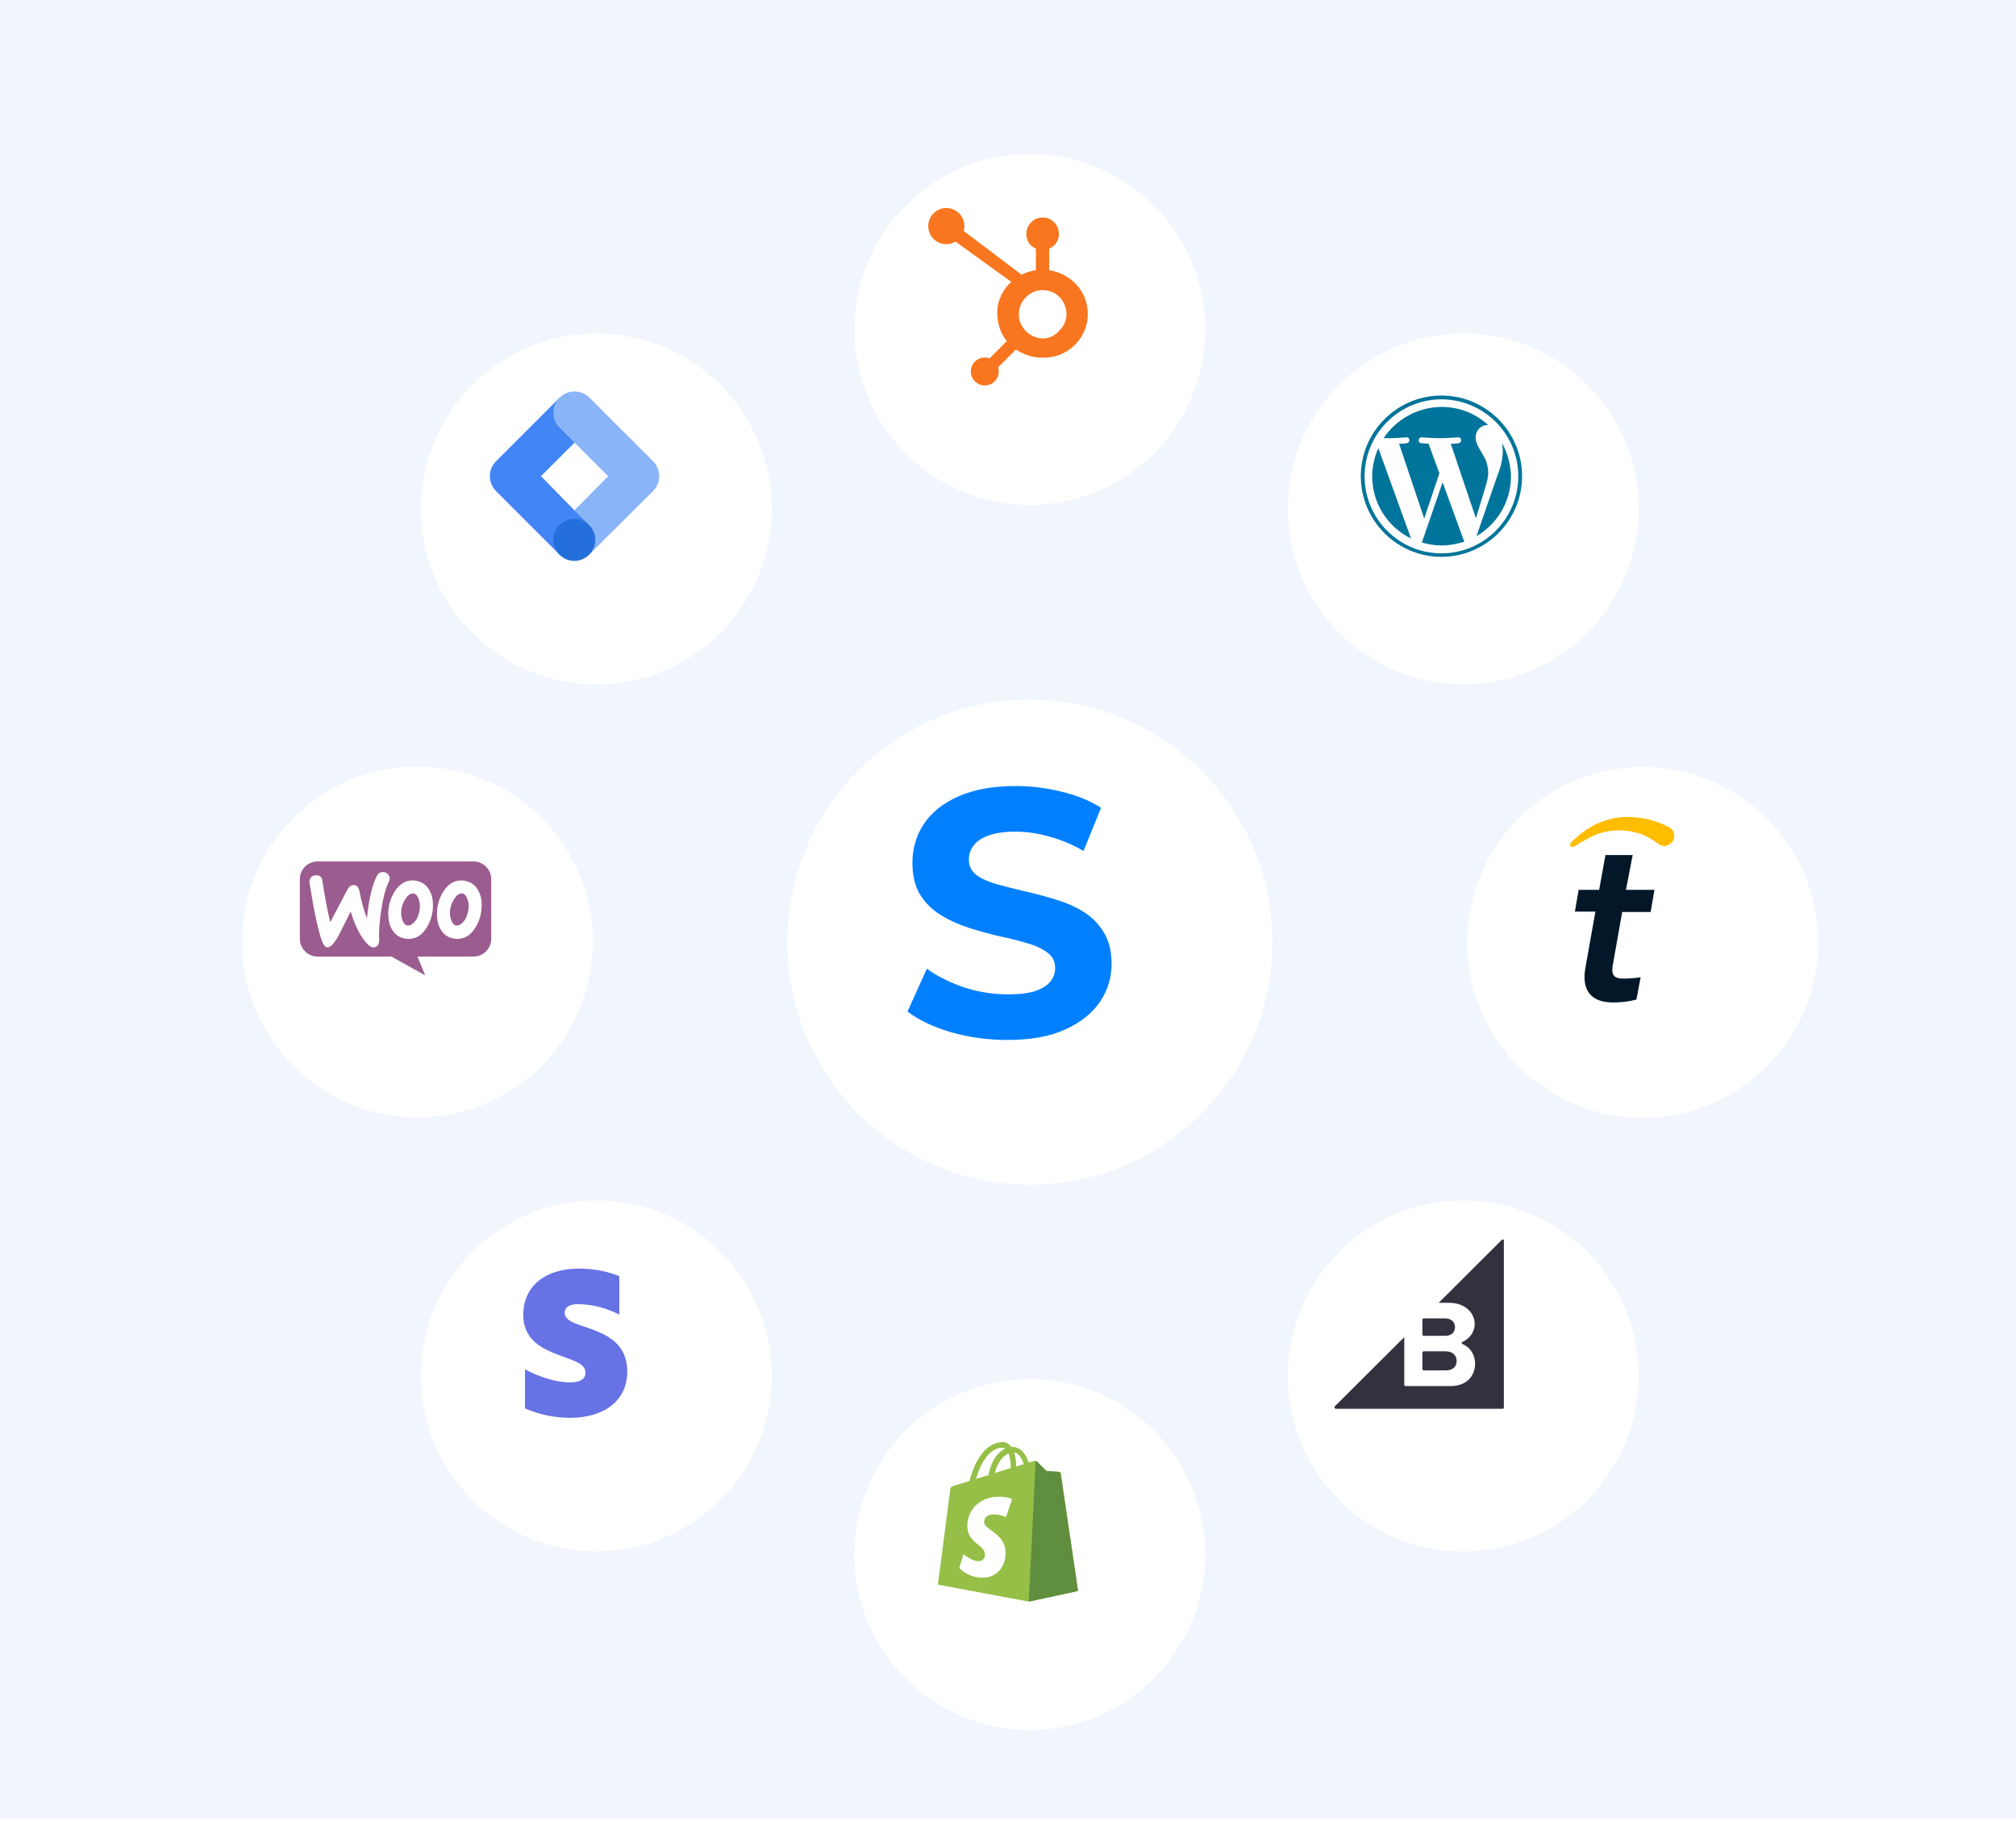 <svg width="632" height="571" viewBox="0 0 632 571" fill="none" xmlns="http://www.w3.org/2000/svg">
<rect width="632" height="570" transform="translate(0 0.101)" fill="#F1F6FD"/>
<g filter="url(#filter0_d_762_60315)">
<circle cx="316" cy="93.005" r="54.984" fill="white"/>
</g>
<g filter="url(#filter1_d_762_60315)">
<circle cx="315.984" cy="476.984" r="54.984" fill="white"/>
</g>
<g filter="url(#filter2_d_762_60315)">
<circle cx="508.128" cy="285.133" r="54.984" transform="rotate(90 508.128 285.133)" fill="white"/>
</g>
<g filter="url(#filter3_d_762_60315)">
<circle cx="124.016" cy="284.984" r="54.984" transform="rotate(90 124.016 284.984)" fill="white"/>
</g>
<g filter="url(#filter4_d_762_60315)">
<circle cx="451.857" cy="421.013" r="54.984" transform="rotate(135 451.857 421.013)" fill="white"/>
</g>
<g filter="url(#filter5_d_762_60315)">
<circle cx="180.097" cy="149.253" r="54.984" transform="rotate(135 180.097 149.253)" fill="white"/>
</g>
<g filter="url(#filter6_d_762_60315)">
<circle cx="180.12" cy="420.99" r="54.984" transform="rotate(-135 180.12 420.99)" fill="white"/>
</g>
<g filter="url(#filter7_d_762_60315)">
<circle cx="451.88" cy="149.23" r="54.984" transform="rotate(-135 451.88 149.23)" fill="white"/>
</g>
<g filter="url(#filter8_d_762_60315)">
<circle cx="316.026" cy="285.026" r="76.026" fill="white"/>
</g>
<path d="M315.827 325.956C309.671 325.956 303.772 325.15 298.13 323.538C292.487 321.852 287.944 319.691 284.5 317.053L290.546 303.642C293.843 305.987 297.727 307.929 302.197 309.468C306.74 310.934 311.32 311.667 315.937 311.667C319.454 311.667 322.275 311.337 324.4 310.677C326.599 309.944 328.211 308.955 329.237 307.709C330.263 306.464 330.776 305.035 330.776 303.423C330.776 301.371 329.97 299.759 328.357 298.586C326.745 297.341 324.62 296.351 321.982 295.618C319.344 294.812 316.413 294.08 313.189 293.42C310.038 292.687 306.85 291.808 303.626 290.782C300.475 289.756 297.58 288.437 294.942 286.825C292.304 285.213 290.142 283.088 288.457 280.45C286.845 277.812 286.039 274.441 286.039 270.337C286.039 265.94 287.211 261.947 289.556 258.356C291.974 254.692 295.565 251.798 300.328 249.673C305.165 247.474 311.21 246.375 318.465 246.375C323.301 246.375 328.064 246.961 332.754 248.134C337.444 249.233 341.584 250.918 345.175 253.19L339.679 266.71C336.088 264.658 332.498 263.156 328.907 262.203C325.316 261.177 321.799 260.664 318.355 260.664C314.911 260.664 312.09 261.067 309.891 261.873C307.693 262.68 306.117 263.742 305.165 265.061C304.212 266.307 303.736 267.772 303.736 269.458C303.736 271.436 304.542 273.049 306.154 274.294C307.766 275.467 309.891 276.419 312.529 277.152C315.167 277.885 318.062 278.618 321.213 279.351C324.437 280.083 327.625 280.926 330.776 281.879C334 282.831 336.931 284.114 339.569 285.726C342.207 287.338 344.332 289.463 345.944 292.101C347.63 294.739 348.473 298.073 348.473 302.104C348.473 306.427 347.263 310.384 344.845 313.975C342.427 317.565 338.8 320.46 333.963 322.658C329.2 324.857 323.155 325.956 315.827 325.956Z" fill="#0080FF"/>
<g clip-path="url(#clip0_762_60315)">
<path d="M339.226 91.616C337.987 89.501 336.219 87.745 334.096 86.519C332.475 85.578 330.799 84.979 328.906 84.72V77.944C329.824 77.564 330.607 76.917 331.153 76.087C331.699 75.257 331.984 74.282 331.97 73.289C331.973 72.618 331.844 71.953 331.59 71.333C331.335 70.712 330.961 70.148 330.488 69.672C330.015 69.197 329.452 68.819 328.833 68.562C328.213 68.304 327.549 68.172 326.878 68.172C325.519 68.172 324.216 68.71 323.254 69.67C322.291 70.629 321.748 71.93 321.744 73.289C321.744 75.368 322.847 77.142 324.744 77.944V84.682C323.173 84.909 321.648 85.388 320.229 86.099L302.089 72.364C302.217 71.885 302.327 71.388 302.327 70.866C302.327 67.735 299.789 65.197 296.658 65.197C293.526 65.197 290.993 67.735 290.993 70.866C290.993 73.998 293.531 76.535 296.662 76.535C297.731 76.535 298.72 76.221 299.573 75.708L300.761 76.607L317.034 88.34C316.172 89.129 315.371 90.029 314.73 91.038C313.431 93.097 312.638 95.358 312.638 97.828V98.337C312.644 100.012 312.945 101.672 313.529 103.242C314.021 104.583 314.743 105.805 315.638 106.908L310.232 112.327C308.632 111.733 306.837 112.127 305.628 113.337C304.805 114.156 304.342 115.272 304.347 116.434C304.351 117.597 304.805 118.704 305.632 119.532C306.46 120.359 307.567 120.818 308.73 120.818C309.893 120.818 311.008 120.359 311.827 119.532C312.646 118.704 313.113 117.597 313.109 116.434C313.109 115.988 313.04 115.544 312.905 115.119L318.489 109.535C319.253 110.065 320.08 110.511 320.972 110.893C322.803 111.696 324.781 112.112 326.781 112.115H327.162C329.505 112.115 331.715 111.563 333.79 110.439C335.923 109.295 337.715 107.607 338.984 105.546C340.287 103.467 341 101.163 341 98.63V98.502C341 96.012 340.423 93.716 339.217 91.611L339.226 91.616ZM332.407 103.335C330.892 105.02 329.148 106.06 327.179 106.06H326.806C325.682 106.06 324.578 105.75 323.505 105.181C322.328 104.569 321.33 103.661 320.611 102.546C319.83 101.443 319.406 100.238 319.406 98.961V98.579C319.406 97.323 319.648 96.13 320.254 95.006C320.904 93.733 321.782 92.821 322.949 92.061C324.116 91.302 325.317 90.937 326.683 90.937H326.81C328.041 90.937 329.216 91.179 330.319 91.743C331.437 92.331 332.386 93.194 333.078 94.251C333.762 95.311 334.185 96.517 334.312 97.772L334.342 98.566C334.342 100.293 333.68 101.893 332.36 103.344L332.407 103.335Z" fill="#F8761F"/>
</g>
<g clip-path="url(#clip1_762_60315)">
<path d="M430.171 149.253C430.171 157.864 435.116 165.282 442.337 168.763L432.095 140.461C430.906 143.208 430.171 146.141 430.171 149.253ZM466.535 148.154C466.535 145.499 465.527 143.572 464.702 142.2C463.602 140.367 462.596 138.903 462.596 137.071C462.596 135.057 464.154 133.224 466.261 133.224H466.536C462.687 129.652 457.559 127.544 451.88 127.544C448.287 127.576 444.757 128.485 441.596 130.194C438.435 131.902 435.74 134.357 433.745 137.345H435.119C437.41 137.345 440.89 137.07 440.89 137.07C442.081 136.978 442.173 138.718 441.073 138.903C441.073 138.903 439.882 139.086 438.6 139.086L446.478 162.533L451.24 148.335L447.851 139.084L445.56 138.904C444.369 138.813 444.552 137.071 445.652 137.071C445.652 137.071 449.223 137.346 451.33 137.346C453.621 137.346 457.1 137.071 457.1 137.071C458.292 136.98 458.383 138.719 457.284 138.904C457.284 138.904 456.092 139.088 454.811 139.088L462.687 162.446L464.899 155.21C465.816 152.187 466.547 150.081 466.547 148.157L466.535 148.154ZM452.247 151.176L445.743 170.046C447.666 170.596 449.772 170.962 451.88 170.962C454.444 170.962 456.825 170.488 459.116 169.771C459.025 169.68 459.025 169.588 458.933 169.496L452.247 151.176ZM470.932 138.904L471.115 141.116C471.115 143.328 470.748 145.788 469.467 148.903L462.872 168.046C469.284 164.29 473.679 157.329 473.679 149.269C473.588 145.513 472.58 142.033 470.93 138.92L470.932 138.904ZM451.88 123.973C437.957 123.973 426.6 135.33 426.6 149.253C426.6 163.176 437.957 174.533 451.88 174.533C465.803 174.533 477.16 163.176 477.16 149.253C477.16 135.33 465.803 123.973 451.88 123.973ZM451.88 173.434C438.599 173.434 427.791 162.626 427.791 149.253C427.801 142.868 430.343 136.746 434.858 132.231C439.373 127.716 445.494 125.175 451.88 125.165C458.266 125.175 464.387 127.716 468.902 132.231C473.418 136.746 475.959 142.868 475.969 149.253C475.969 162.626 465.162 173.434 451.88 173.434V173.434Z" fill="#00749A"/>
</g>
<g clip-path="url(#clip2_762_60315)">
<g clip-path="url(#clip3_762_60315)">
<path d="M184.739 173.781L175.522 164.553L195.321 144.552L204.708 153.937L184.739 173.781Z" fill="#8AB4F8"/>
<path d="M184.806 134.039L175.421 124.652L155.521 144.552C152.929 147.143 152.927 151.34 155.517 153.933C155.519 153.935 155.521 153.937 155.521 153.937L175.421 173.837L184.627 164.588L169.59 149.258L184.806 134.039Z" fill="#4285F4"/>
<path d="M204.706 144.552L184.806 124.652C182.213 122.06 178.011 122.06 175.419 124.652C172.827 127.245 172.827 131.447 175.419 134.037L195.33 153.937C197.922 156.529 202.124 156.529 204.714 153.937C207.306 151.345 207.306 147.143 204.714 144.552H204.706Z" fill="#8AB4F8"/>
<path d="M180.04 175.8C183.673 175.8 186.618 172.855 186.618 169.222C186.618 165.589 183.673 162.645 180.04 162.645C176.408 162.645 173.463 165.589 173.463 169.222C173.463 172.855 176.408 175.8 180.04 175.8Z" fill="#246FDB"/>
</g>
</g>
<g clip-path="url(#clip4_762_60315)">
<path d="M99.571 270H148.405C151.496 270 153.997 272.502 153.997 275.592V294.233C153.997 297.324 151.496 299.826 148.405 299.826H130.892L133.296 305.712L122.725 299.826H99.595C96.505 299.826 94.003 297.324 94.003 294.233V275.592C93.978 272.526 96.48 270 99.571 270Z" fill="#9B5C8F"/>
<path d="M97.419 275.097C97.761 274.634 98.273 274.39 98.956 274.341C100.2 274.244 100.907 274.829 101.077 276.097C101.834 281.194 102.663 285.511 103.541 289.047L108.881 278.877C109.369 277.951 109.979 277.463 110.711 277.414C111.784 277.341 112.442 278.024 112.711 279.463C113.32 282.706 114.101 285.462 115.027 287.803C115.662 281.609 116.735 277.146 118.247 274.39C118.612 273.707 119.149 273.366 119.856 273.317C120.417 273.268 120.929 273.439 121.393 273.805C121.856 274.17 122.1 274.634 122.149 275.195C122.173 275.634 122.1 276 121.905 276.365C120.954 278.121 120.173 281.072 119.539 285.169C118.93 289.145 118.71 292.242 118.856 294.461C118.905 295.071 118.807 295.607 118.564 296.071C118.271 296.607 117.832 296.9 117.271 296.949C116.637 296.998 115.979 296.705 115.344 296.047C113.076 293.73 111.272 290.266 109.955 285.657C108.369 288.779 107.199 291.12 106.443 292.681C105.004 295.437 103.784 296.851 102.76 296.924C102.102 296.973 101.541 296.412 101.053 295.242C99.809 292.047 98.468 285.877 97.029 276.731C96.932 276.097 97.078 275.536 97.419 275.097V275.097ZM149.829 278.926C148.951 277.39 147.658 276.463 145.927 276.097C145.463 276 145.025 275.951 144.61 275.951C142.269 275.951 140.367 277.17 138.879 279.609C137.611 281.682 136.977 283.974 136.977 286.486C136.977 288.364 137.367 289.974 138.147 291.315C139.025 292.852 140.318 293.778 142.049 294.144C142.512 294.242 142.951 294.291 143.366 294.291C145.732 294.291 147.634 293.071 149.097 290.632C150.365 288.535 151 286.242 151 283.731C151.024 281.828 150.609 280.243 149.829 278.926V278.926ZM146.756 285.682C146.415 287.291 145.805 288.486 144.902 289.291C144.195 289.925 143.537 290.193 142.927 290.071C142.342 289.949 141.854 289.437 141.488 288.486C141.195 287.73 141.049 286.974 141.049 286.267C141.049 285.657 141.098 285.047 141.22 284.487C141.44 283.487 141.854 282.511 142.512 281.584C143.317 280.389 144.171 279.902 145.049 280.072C145.634 280.194 146.122 280.707 146.488 281.658C146.781 282.414 146.927 283.17 146.927 283.877C146.927 284.511 146.878 285.121 146.756 285.681V285.682ZM134.562 278.926C133.684 277.39 132.367 276.463 130.66 276.097C130.197 276 129.758 275.951 129.343 275.951C127.002 275.951 125.1 277.17 123.612 279.609C122.344 281.682 121.71 283.974 121.71 286.486C121.71 288.364 122.1 289.974 122.88 291.315C123.758 292.852 125.051 293.778 126.782 294.144C127.246 294.242 127.685 294.291 128.099 294.291C130.465 294.291 132.367 293.071 133.83 290.632C135.099 288.535 135.733 286.242 135.733 283.731C135.733 281.828 135.342 280.243 134.562 278.926V278.926ZM131.465 285.682C131.123 287.291 130.514 288.486 129.611 289.291C128.904 289.925 128.246 290.193 127.636 290.071C127.051 289.949 126.563 289.437 126.197 288.486C125.904 287.73 125.758 286.974 125.758 286.267C125.758 285.657 125.807 285.047 125.929 284.487C126.148 283.487 126.563 282.511 127.221 281.584C128.026 280.389 128.88 279.902 129.758 280.072C130.343 280.194 130.831 280.707 131.197 281.658C131.489 282.414 131.635 283.17 131.635 283.877C131.66 284.511 131.587 285.121 131.465 285.681V285.682Z" fill="white"/>
</g>
<g clip-path="url(#clip5_762_60315)">
<path fill-rule="evenodd" clip-rule="evenodd" d="M257.819 410.008L257.378 407.913H251.245V432.764H258.331V415.898C260.007 413.706 262.835 414.133 263.735 414.412V407.915C262.791 407.576 259.478 406.954 257.819 410.005V410.008ZM243.599 401.757L236.677 403.227L236.648 425.971C236.648 430.165 239.802 433.268 244.011 433.268C246.327 433.268 248.039 432.827 248.987 432.328V426.555C248.078 426.918 243.605 428.219 243.605 424.042V413.957H248.987V407.911H243.605L243.599 401.757ZM224.403 415.124C224.403 414.016 225.324 413.589 226.812 413.589C229.275 413.642 231.691 414.268 233.871 415.416V408.737C231.624 407.853 229.227 407.412 226.812 407.439C221.077 407.439 217.229 410.444 217.229 415.46C217.229 423.308 228.007 422.034 228.007 425.417C228.007 426.741 226.867 427.15 225.285 427.15C222.938 427.15 219.906 426.18 217.529 424.885V431.652C219.976 432.716 222.615 433.272 225.285 433.284C231.179 433.284 235.242 430.373 235.242 425.268C235.242 416.797 224.402 418.311 224.402 415.121L224.403 415.124ZM177.022 411.536C177.022 409.533 178.688 408.759 181.38 408.759C185.835 408.855 190.207 409.986 194.15 412.063V399.977C190.085 398.379 185.748 397.582 181.38 397.631C171.003 397.631 164.043 403.066 164.043 412.142C164.043 426.342 183.543 424.036 183.543 430.157C183.543 432.551 181.497 433.293 178.618 433.293C174.372 433.293 168.888 431.536 164.587 429.198V441.442C169.015 443.369 173.79 444.375 178.619 444.397C189.284 444.397 196.635 439.129 196.635 429.895C196.635 414.57 177.022 417.307 177.022 411.539V411.536Z" fill="#6772E5"/>
</g>
<g clip-path="url(#clip6_762_60315)">
<path d="M446.325 418.692H453.026C454.932 418.692 456.138 417.644 456.138 415.96C456.138 414.372 454.932 413.229 453.026 413.229H446.325C446.103 413.229 445.913 413.418 445.913 413.611V418.31C445.943 418.532 446.101 418.692 446.325 418.692ZM446.325 429.52H453.248C455.376 429.52 456.645 428.44 456.645 426.535C456.645 424.883 455.44 423.549 453.248 423.549H446.325C446.103 423.549 445.913 423.739 445.913 423.931V429.108C445.943 429.362 446.101 429.52 446.325 429.52Z" fill="#34313F"/>
<path d="M470.841 388.586L451.024 408.339H454.264C459.313 408.339 462.299 411.515 462.299 414.976C462.299 417.708 460.457 419.708 458.487 420.598C458.169 420.726 458.169 421.169 458.519 421.295C460.805 422.185 462.425 424.567 462.425 427.361C462.425 431.298 459.789 434.441 454.676 434.441H440.64C440.418 434.441 440.228 434.252 440.228 434.059V419.102L418.473 440.763C418.187 441.049 418.377 441.557 418.791 441.557H471.095C471.285 441.557 471.445 441.399 471.445 441.207V388.872C471.539 388.522 471.095 388.332 470.841 388.586Z" fill="#34313F"/>
</g>
<path d="M332.513 461.753C332.476 461.532 332.296 461.362 332.072 461.341C331.896 461.312 328.033 461.048 328.033 461.048L325.088 458.102C324.822 457.809 324.235 457.895 324.013 457.955C323.984 457.955 323.425 458.131 322.511 458.428C321.623 455.858 320.05 453.502 317.28 453.502H317.043C316.249 452.473 315.278 452 314.457 452C308.007 452.029 304.934 460.073 303.962 464.183L299.454 465.566C298.071 466.006 298.021 466.038 297.835 467.357L294.032 496.668L322.523 502L337.963 498.672C337.963 498.643 332.541 462.034 332.513 461.754V461.753ZM320.931 458.922C320.215 459.159 319.398 459.395 318.517 459.66V459.129C318.543 457.803 318.345 456.483 317.93 455.223C319.374 455.445 320.344 457.065 320.932 458.921L320.931 458.922ZM316.191 455.564C316.662 456.953 316.881 458.416 316.836 459.882V460.148L311.856 461.681C312.831 458.041 314.629 456.242 316.192 455.564H316.191ZM314.277 453.773C314.571 453.779 314.858 453.871 315.101 454.037C313.023 455.005 310.826 457.448 309.884 462.34L305.942 463.548C307.054 459.836 309.648 453.766 314.274 453.766L314.277 453.773Z" fill="#95BF47"/>
<path d="M332.073 461.341C331.898 461.312 328.034 461.048 328.034 461.048L325.089 458.102C324.98 457.991 324.831 457.928 324.677 457.927L322.527 502L337.967 498.672L332.514 461.783C332.496 461.672 332.444 461.57 332.365 461.491C332.286 461.412 332.184 461.36 332.073 461.342V461.341Z" fill="#5E8E3E"/>
<path d="M317.281 469.883L315.364 475.541C314.205 474.98 312.939 474.678 311.651 474.655C308.645 474.655 308.498 476.54 308.498 477.013C308.498 479.59 315.245 480.579 315.245 486.648C315.245 491.422 312.21 494.484 308.136 494.484C303.245 494.484 300.74 491.449 300.74 491.449L302.041 487.113C302.041 487.113 304.603 489.324 306.785 489.324C307.046 489.334 307.306 489.291 307.55 489.198C307.793 489.104 308.016 488.962 308.203 488.78C308.39 488.598 308.539 488.38 308.639 488.14C308.74 487.899 308.79 487.64 308.788 487.379C308.788 483.988 303.249 483.842 303.249 478.302C303.249 473.645 306.607 469.107 313.354 469.107C316.005 469.146 317.274 469.88 317.274 469.88L317.281 469.883Z" fill="white"/>
<g clip-path="url(#clip7_762_60315)">
<path d="M508.545 285.855H517.47L518.651 278.899H509.726L511.826 268.005H503.295L501.326 278.899H494.895L493.714 285.724H500.145L496.995 303.443C495.814 310.136 498.57 314.205 505.658 314.205C508.151 314.205 510.645 313.943 513.008 313.286L514.32 306.33C512.483 306.593 510.645 306.724 508.808 306.724C506.051 306.724 505.133 305.543 505.526 302.918L508.545 285.855Z" fill="#031729"/>
<path d="M524.82 262.624C524.557 263.936 523.507 264.855 522.195 265.118C521.67 265.249 521.276 265.118 520.751 264.986C520.489 264.855 520.095 264.724 519.832 264.461C518.257 263.28 516.682 262.361 514.845 261.574L514.057 261.311L513.139 261.049C507.626 259.474 501.851 260.261 496.995 263.28C496.207 263.674 495.288 264.199 494.501 264.724L493.32 265.38C493.057 265.511 492.663 265.511 492.401 265.38C492.27 265.249 492.138 264.855 492.27 264.593C492.401 264.33 492.532 264.199 492.663 263.936L492.795 263.805L493.582 263.018C494.238 262.493 494.763 262.099 495.288 261.574C496.338 260.655 497.52 259.868 498.701 259.211C499.882 258.555 501.063 257.899 502.245 257.505C503.426 257.111 504.739 256.718 506.051 256.455C507.364 256.193 508.676 256.061 509.989 256.061C513.795 256.061 517.601 256.718 521.145 258.293C521.932 258.555 522.589 258.949 523.376 259.343C524.557 259.999 525.082 261.443 524.82 262.624Z" fill="#FFBD00"/>
</g>
<defs>
<filter id="filter0_d_762_60315" x="254.173" y="34.6" width="137.339" height="137.339" filterUnits="userSpaceOnUse" color-interpolation-filters="sRGB">
<feFlood flood-opacity="0" result="BackgroundImageFix"/>
<feColorMatrix in="SourceAlpha" type="matrix" values="0 0 0 0 0 0 0 0 0 0 0 0 0 0 0 0 0 0 127 0" result="hardAlpha"/>
<feOffset dx="6.843" dy="10.264"/>
<feGaussianBlur stdDeviation="6.843"/>
<feComposite in2="hardAlpha" operator="out"/>
<feColorMatrix type="matrix" values="0 0 0 0 0 0 0 0 0 0 0 0 0 0 0 0 0 0 0.06 0"/>
<feBlend mode="normal" in2="BackgroundImageFix" result="effect1_dropShadow_762_60315"/>
<feBlend mode="normal" in="SourceGraphic" in2="effect1_dropShadow_762_60315" result="shape"/>
</filter>
<filter id="filter1_d_762_60315" x="254.157" y="418.579" width="137.339" height="137.339" filterUnits="userSpaceOnUse" color-interpolation-filters="sRGB">
<feFlood flood-opacity="0" result="BackgroundImageFix"/>
<feColorMatrix in="SourceAlpha" type="matrix" values="0 0 0 0 0 0 0 0 0 0 0 0 0 0 0 0 0 0 127 0" result="hardAlpha"/>
<feOffset dx="6.843" dy="10.264"/>
<feGaussianBlur stdDeviation="6.843"/>
<feComposite in2="hardAlpha" operator="out"/>
<feColorMatrix type="matrix" values="0 0 0 0 0 0 0 0 0 0 0 0 0 0 0 0 0 0 0.06 0"/>
<feBlend mode="normal" in2="BackgroundImageFix" result="effect1_dropShadow_762_60315"/>
<feBlend mode="normal" in="SourceGraphic" in2="effect1_dropShadow_762_60315" result="shape"/>
</filter>
<filter id="filter2_d_762_60315" x="446.301" y="226.728" width="137.339" height="137.339" filterUnits="userSpaceOnUse" color-interpolation-filters="sRGB">
<feFlood flood-opacity="0" result="BackgroundImageFix"/>
<feColorMatrix in="SourceAlpha" type="matrix" values="0 0 0 0 0 0 0 0 0 0 0 0 0 0 0 0 0 0 127 0" result="hardAlpha"/>
<feOffset dx="6.843" dy="10.264"/>
<feGaussianBlur stdDeviation="6.843"/>
<feComposite in2="hardAlpha" operator="out"/>
<feColorMatrix type="matrix" values="0 0 0 0 0 0 0 0 0 0 0 0 0 0 0 0 0 0 0.06 0"/>
<feBlend mode="normal" in2="BackgroundImageFix" result="effect1_dropShadow_762_60315"/>
<feBlend mode="normal" in="SourceGraphic" in2="effect1_dropShadow_762_60315" result="shape"/>
</filter>
<filter id="filter3_d_762_60315" x="62.19" y="226.579" width="137.339" height="137.339" filterUnits="userSpaceOnUse" color-interpolation-filters="sRGB">
<feFlood flood-opacity="0" result="BackgroundImageFix"/>
<feColorMatrix in="SourceAlpha" type="matrix" values="0 0 0 0 0 0 0 0 0 0 0 0 0 0 0 0 0 0 127 0" result="hardAlpha"/>
<feOffset dx="6.843" dy="10.264"/>
<feGaussianBlur stdDeviation="6.843"/>
<feComposite in2="hardAlpha" operator="out"/>
<feColorMatrix type="matrix" values="0 0 0 0 0 0 0 0 0 0 0 0 0 0 0 0 0 0 0.06 0"/>
<feBlend mode="normal" in2="BackgroundImageFix" result="effect1_dropShadow_762_60315"/>
<feBlend mode="normal" in="SourceGraphic" in2="effect1_dropShadow_762_60315" result="shape"/>
</filter>
<filter id="filter4_d_762_60315" x="390.03" y="362.608" width="137.339" height="137.339" filterUnits="userSpaceOnUse" color-interpolation-filters="sRGB">
<feFlood flood-opacity="0" result="BackgroundImageFix"/>
<feColorMatrix in="SourceAlpha" type="matrix" values="0 0 0 0 0 0 0 0 0 0 0 0 0 0 0 0 0 0 127 0" result="hardAlpha"/>
<feOffset dx="6.843" dy="10.264"/>
<feGaussianBlur stdDeviation="6.843"/>
<feComposite in2="hardAlpha" operator="out"/>
<feColorMatrix type="matrix" values="0 0 0 0 0 0 0 0 0 0 0 0 0 0 0 0 0 0 0.06 0"/>
<feBlend mode="normal" in2="BackgroundImageFix" result="effect1_dropShadow_762_60315"/>
<feBlend mode="normal" in="SourceGraphic" in2="effect1_dropShadow_762_60315" result="shape"/>
</filter>
<filter id="filter5_d_762_60315" x="118.27" y="90.848" width="137.339" height="137.339" filterUnits="userSpaceOnUse" color-interpolation-filters="sRGB">
<feFlood flood-opacity="0" result="BackgroundImageFix"/>
<feColorMatrix in="SourceAlpha" type="matrix" values="0 0 0 0 0 0 0 0 0 0 0 0 0 0 0 0 0 0 127 0" result="hardAlpha"/>
<feOffset dx="6.843" dy="10.264"/>
<feGaussianBlur stdDeviation="6.843"/>
<feComposite in2="hardAlpha" operator="out"/>
<feColorMatrix type="matrix" values="0 0 0 0 0 0 0 0 0 0 0 0 0 0 0 0 0 0 0.06 0"/>
<feBlend mode="normal" in2="BackgroundImageFix" result="effect1_dropShadow_762_60315"/>
<feBlend mode="normal" in="SourceGraphic" in2="effect1_dropShadow_762_60315" result="shape"/>
</filter>
<filter id="filter6_d_762_60315" x="118.294" y="362.585" width="137.339" height="137.339" filterUnits="userSpaceOnUse" color-interpolation-filters="sRGB">
<feFlood flood-opacity="0" result="BackgroundImageFix"/>
<feColorMatrix in="SourceAlpha" type="matrix" values="0 0 0 0 0 0 0 0 0 0 0 0 0 0 0 0 0 0 127 0" result="hardAlpha"/>
<feOffset dx="6.843" dy="10.264"/>
<feGaussianBlur stdDeviation="6.843"/>
<feComposite in2="hardAlpha" operator="out"/>
<feColorMatrix type="matrix" values="0 0 0 0 0 0 0 0 0 0 0 0 0 0 0 0 0 0 0.06 0"/>
<feBlend mode="normal" in2="BackgroundImageFix" result="effect1_dropShadow_762_60315"/>
<feBlend mode="normal" in="SourceGraphic" in2="effect1_dropShadow_762_60315" result="shape"/>
</filter>
<filter id="filter7_d_762_60315" x="390.053" y="90.825" width="137.339" height="137.339" filterUnits="userSpaceOnUse" color-interpolation-filters="sRGB">
<feFlood flood-opacity="0" result="BackgroundImageFix"/>
<feColorMatrix in="SourceAlpha" type="matrix" values="0 0 0 0 0 0 0 0 0 0 0 0 0 0 0 0 0 0 127 0" result="hardAlpha"/>
<feOffset dx="6.843" dy="10.264"/>
<feGaussianBlur stdDeviation="6.843"/>
<feComposite in2="hardAlpha" operator="out"/>
<feColorMatrix type="matrix" values="0 0 0 0 0 0 0 0 0 0 0 0 0 0 0 0 0 0 0.06 0"/>
<feBlend mode="normal" in2="BackgroundImageFix" result="effect1_dropShadow_762_60315"/>
<feBlend mode="normal" in="SourceGraphic" in2="effect1_dropShadow_762_60315" result="shape"/>
</filter>
<filter id="filter8_d_762_60315" x="233.157" y="205.579" width="179.423" height="179.423" filterUnits="userSpaceOnUse" color-interpolation-filters="sRGB">
<feFlood flood-opacity="0" result="BackgroundImageFix"/>
<feColorMatrix in="SourceAlpha" type="matrix" values="0 0 0 0 0 0 0 0 0 0 0 0 0 0 0 0 0 0 127 0" result="hardAlpha"/>
<feOffset dx="6.843" dy="10.264"/>
<feGaussianBlur stdDeviation="6.843"/>
<feComposite in2="hardAlpha" operator="out"/>
<feColorMatrix type="matrix" values="0 0 0 0 0 0 0 0 0 0 0 0 0 0 0 0 0 0 0.06 0"/>
<feBlend mode="normal" in2="BackgroundImageFix" result="effect1_dropShadow_762_60315"/>
<feBlend mode="normal" in="SourceGraphic" in2="effect1_dropShadow_762_60315" result="shape"/>
</filter>
<clipPath id="clip0_762_60315">
<rect width="55.616" height="55.616" fill="white" transform="translate(288.192 65.197)"/>
</clipPath>
<clipPath id="clip1_762_60315">
<rect width="50.56" height="50.56" fill="white" transform="translate(426.6 123.973)"/>
</clipPath>
<clipPath id="clip2_762_60315">
<rect width="53.088" height="53.088" fill="white" transform="translate(153.576 122.709)"/>
</clipPath>
<clipPath id="clip3_762_60315">
<rect width="53.086" height="53.088" fill="white" transform="translate(153.576 122.709)"/>
</clipPath>
<clipPath id="clip4_762_60315">
<rect width="60" height="35.856" fill="white" transform="translate(94 270)"/>
</clipPath>
<clipPath id="clip5_762_60315">
<rect width="46.768" height="46.768" fill="white" transform="translate(156.736 397.629)"/>
</clipPath>
<clipPath id="clip6_762_60315">
<rect width="53.088" height="53.088" fill="white" transform="translate(418.336 388.469)"/>
</clipPath>
<clipPath id="clip7_762_60315">
<rect width="58.144" height="58.144" fill="white" transform="translate(479.056 256.061)"/>
</clipPath>
</defs>
</svg>
